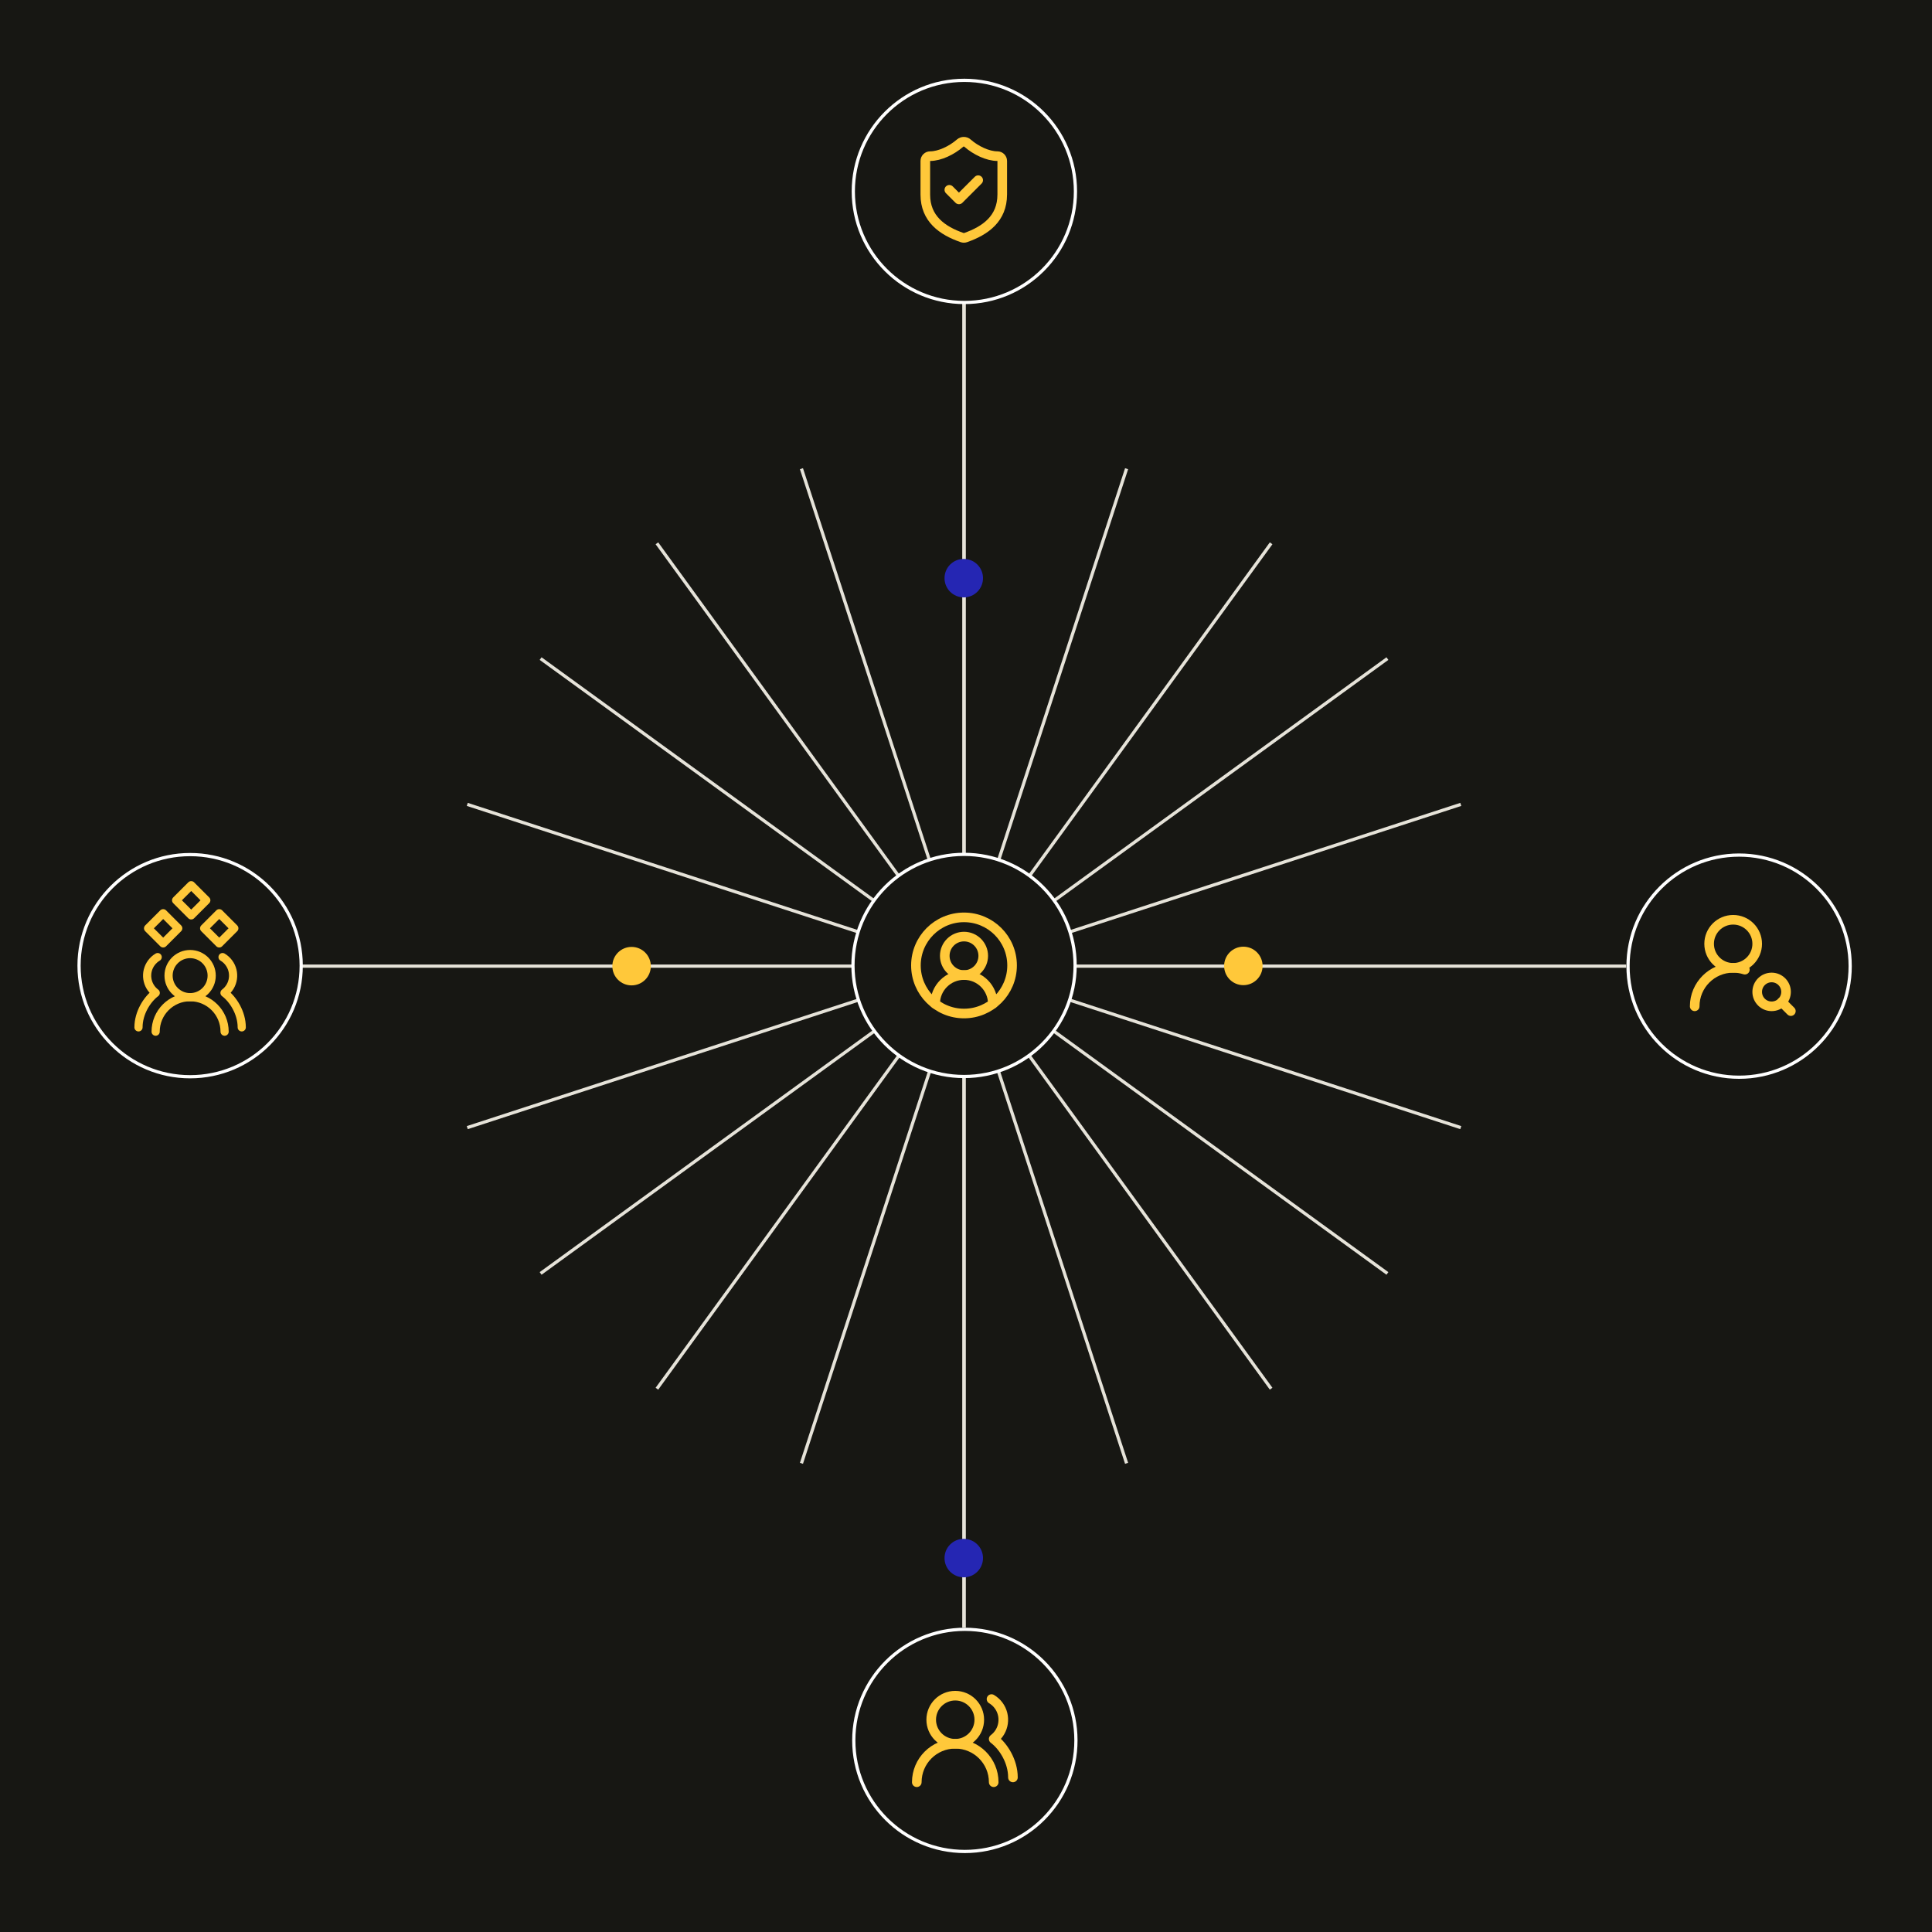 <?xml version="1.0" encoding="UTF-8"?><svg id="Layer_2" xmlns="http://www.w3.org/2000/svg" width="1200" height="1200" viewBox="0 0 1200 1200"><defs><style>.cls-1,.cls-2{fill:#171713;}.cls-3{fill:#ffc83a;}.cls-4{stroke:#e6e3d9;}.cls-4,.cls-5,.cls-6,.cls-7{fill:none;}.cls-4,.cls-2,.cls-7{stroke-width:2px;}.cls-8{fill:#2526b3;}.cls-5{stroke-width:5.08px;}.cls-5,.cls-6{stroke:#ffc83a;stroke-linecap:round;stroke-linejoin:round;}.cls-6{stroke-width:5.97px;}.cls-2,.cls-7{stroke:#fff;stroke-miterlimit:10;}</style></defs><rect class="cls-1" x="-6.95" y="-5.56" width="1211.12" height="1211.12"/><path class="cls-4" d="M598.76,600.09v410.79"/><path class="cls-4" d="M598.77,600l-100.98,308.89"/><path class="cls-4" d="M598.76,600l-190.74,262.55"/><path class="cls-4" d="M598.76,600l-262.97,190.95"/><path class="cls-4" d="M598.08,600l-307.85,100.39"/><path class="cls-4" d="M598.77,600.09H187.54"/><path class="cls-4" d="M598.08,600.01l-307.85-100.39"/><path class="cls-4" d="M598.76,600.01l-262.97-190.95"/><path class="cls-4" d="M598.76,600.01l-190.74-262.55"/><path class="cls-4" d="M598.77,600.01l-100.98-308.89"/><path class="cls-4" d="M598.76,600.1V188.42"/><path class="cls-4" d="M598.79,600.09v410.79"/><path class="cls-4" d="M598.77,600l100.98,308.89"/><path class="cls-4" d="M598.78,600l190.74,262.55"/><path class="cls-4" d="M598.78,600l262.97,190.95"/><path class="cls-4" d="M599.47,600l307.85,100.39"/><path class="cls-4" d="M598.78,600.09h411.23"/><path class="cls-4" d="M599.47,600.01l307.85-100.39"/><path class="cls-4" d="M598.78,600.01l262.97-190.95"/><path class="cls-4" d="M598.78,600.01l190.74-262.55"/><path class="cls-4" d="M598.77,600.01l100.98-308.89"/><path class="cls-4" d="M598.79,600.1V188.42"/><circle class="cls-8" cx="598.61" cy="359.1" r="11.95"/><circle class="cls-8" cx="598.61" cy="967.75" r="11.95"/><circle class="cls-3" cx="772.27" cy="599.95" r="11.95"/><circle class="cls-3" cx="392.29" cy="600.09" r="11.95"/><circle class="cls-7" cx="1080.19" cy="600.09" r="68.99"/><circle class="cls-2" cx="598.78" cy="599.65" r="68.99"/><circle class="cls-7" cx="599.29" cy="1080.99" r="68.99"/><circle class="cls-7" cx="118.09" cy="599.79" r="68.99"/><circle class="cls-7" cx="598.99" cy="118.89" r="68.99"/><circle class="cls-6" cx="1076.5" cy="586.22" r="14.93"/><path class="cls-6" d="M1052.61,625.04c0-13.19,10.7-23.89,23.89-23.89,2.47,0,4.92.38,7.27,1.13"/><circle class="cls-6" cx="1100.39" cy="616.08" r="8.96"/><path class="cls-6" d="M1112.34,628.02l-5.67-5.67"/><path class="cls-6" d="M617.21,1106.97c0-13.19-10.7-23.89-23.89-23.89s-23.89,10.7-23.89,23.89"/><circle class="cls-6" cx="593.32" cy="1068.15" r="14.93"/><path class="cls-6" d="M629.15,1103.99c0-10.06-5.97-19.41-11.95-23.89,6.6-4.95,7.93-14.31,2.98-20.9-1.17-1.56-2.64-2.88-4.33-3.88"/><path class="cls-5" d="M139.51,640.79c0-11.83-9.59-21.42-21.42-21.42s-21.42,9.59-21.42,21.42"/><circle class="cls-5" cx="118.09" cy="605.98" r="13.39"/><path class="cls-5" d="M101.35,567.22l9.37,9.37-9.37,9.37-9.37-9.37,9.37-9.37Z"/><path class="cls-5" d="M118.76,549.82l9.37,9.37-9.37,9.37-9.37-9.37,9.37-9.37Z"/><path class="cls-5" d="M136.17,567.22l9.37,9.37-9.37,9.37-9.37-9.37,9.37-9.37Z"/><path class="cls-5" d="M150.15,638.11c0-9.02-5.36-17.41-10.71-21.42,5.91-4.44,7.11-12.83,2.67-18.74-1.05-1.4-2.37-2.59-3.88-3.48"/><path class="cls-5" d="M97.94,594.47c-1.51.89-2.83,2.08-3.88,3.48-4.44,5.91-3.24,14.31,2.67,18.74-5.36,4.02-10.71,12.4-10.71,21.42"/><path class="cls-6" d="M622.5,120.88c0,14.93-10.45,22.4-22.87,26.73-.65.22-1.36.21-2-.03-12.45-4.3-22.9-11.77-22.9-26.7v-20.9c0-1.65,1.34-2.99,2.99-2.99,5.97,0,13.44-3.58,18.63-8.12,1.31-1.12,3.23-1.12,4.54,0,5.23,4.57,12.66,8.12,18.63,8.12,1.65,0,2.99,1.34,2.99,2.99v20.9Z"/><path class="cls-6" d="M589.65,117.89l5.97,5.97,11.95-11.95"/><path class="cls-6" d="M616.67,623.54c0-9.9-8.02-17.92-17.92-17.92s-17.92,8.02-17.92,17.92"/><circle class="cls-6" cx="598.76" cy="593.68" r="11.95"/><circle class="cls-6" cx="598.76" cy="599.65" r="29.86"/></svg>